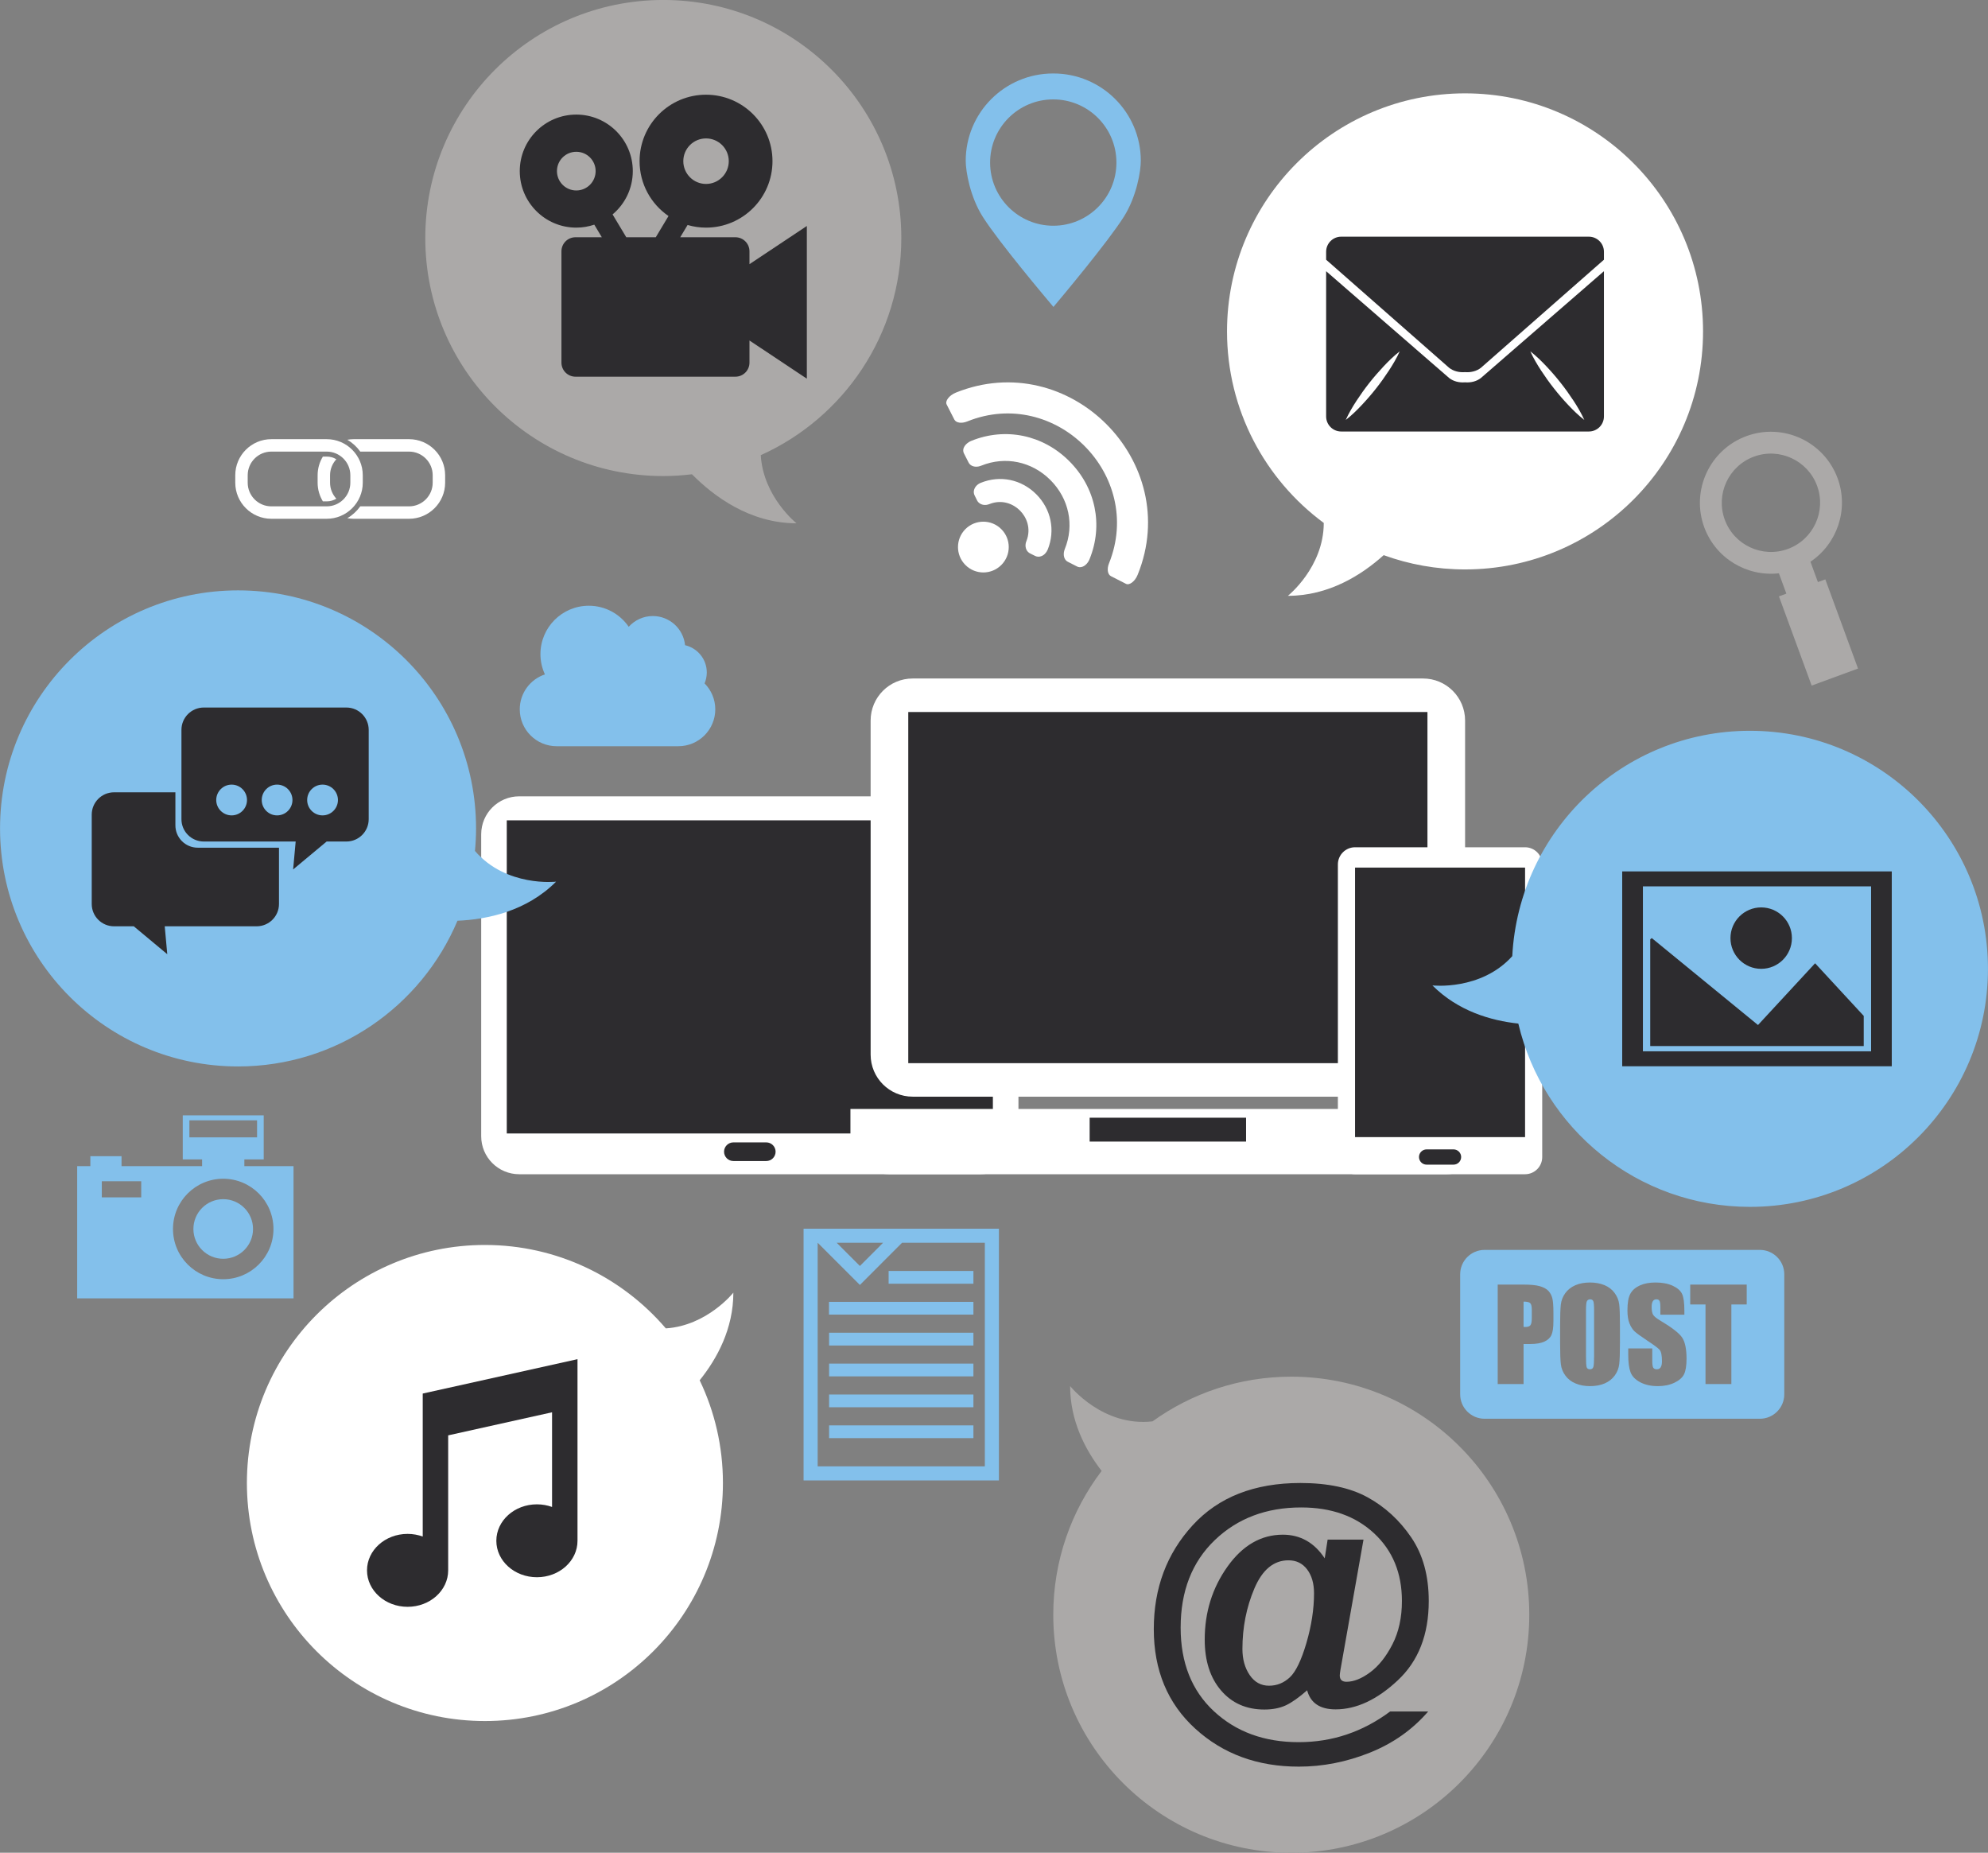 <?xml version="1.0" encoding="UTF-8" standalone="no"?><svg xmlns="http://www.w3.org/2000/svg" xmlns:xlink="http://www.w3.org/1999/xlink" fill="#000000" height="352.8" preserveAspectRatio="xMidYMid meet" version="1" viewBox="23.3 36.2 378.6 352.8" width="378.6" zoomAndPan="magnify"><rect x="23.3" y="36.2" width="378.6" height="352.8" fill="#808080" stroke="none"/><defs><clipPath id="a"><path d="M 0 0 L 425.199 0 L 425.199 425.199 L 0 425.199 Z M 0 0"/></clipPath></defs><g><g clip-path="url(#a)"/><g id="change1_1"><path d="M 223.867 55.129 C 230.516 55.121 235.906 60.5 235.914 67.141 C 235.926 73.785 230.543 79.18 223.906 79.184 C 217.262 79.191 211.867 73.809 211.859 67.172 C 211.848 60.523 217.23 55.137 223.867 55.129 Z M 223.875 94.594 L 223.918 94.641 L 223.965 94.594 C 225.281 93.027 234.258 82.332 237.328 77.477 C 239.766 73.613 240.559 68.797 240.559 66.801 C 240.547 57.621 233.094 50.188 223.918 50.191 L 223.824 50.191 C 214.641 50.203 207.203 57.656 207.215 66.844 C 207.223 68.836 208.027 73.652 210.477 77.508 C 213.555 82.355 222.551 93.027 223.875 94.594" fill="#83c0eb"/></g><g id="change1_2"><path d="M 50.195 264.207 L 42.691 264.207 L 42.691 261.141 L 50.195 261.141 Z M 65.812 260.66 C 71.094 260.66 75.379 264.941 75.379 270.227 C 75.379 275.512 71.094 279.793 65.812 279.793 C 60.531 279.793 56.246 275.512 56.246 270.227 C 56.246 264.941 60.531 260.66 65.812 260.66 Z M 59.367 249.543 L 72.258 249.543 L 72.258 252.781 L 59.367 252.781 Z M 40.508 256.359 L 40.508 258.262 L 38 258.262 L 38 283.441 L 79.199 283.441 L 79.199 258.262 L 69.836 258.262 L 69.836 256.98 L 73.523 256.98 L 73.523 248.59 L 58.105 248.59 L 58.105 256.98 L 61.789 256.98 L 61.789 258.262 L 46.445 258.262 L 46.445 256.359 L 40.508 256.359" fill="#83c0eb"/></g><g id="change1_3"><path d="M 65.812 275.902 C 68.945 275.902 71.488 273.363 71.488 270.227 C 71.488 267.09 68.945 264.551 65.812 264.551 C 62.676 264.551 60.133 267.09 60.133 270.227 C 60.133 273.363 62.676 275.902 65.812 275.902" fill="#83c0eb"/></g><g id="change2_1"><path d="M 91.91 122.195 L 101.199 122.195 C 103.684 122.195 105.703 124.215 105.703 126.695 L 105.703 128.117 C 105.703 130.602 103.684 132.621 101.199 132.621 L 91.91 132.621 C 91.258 133.535 90.418 134.309 89.441 134.875 C 89.84 134.945 90.246 134.988 90.66 134.988 L 101.199 134.988 C 104.992 134.988 108.074 131.906 108.074 128.117 L 108.074 126.695 C 108.074 122.91 104.992 119.828 101.199 119.828 L 90.66 119.828 C 90.246 119.828 89.84 119.871 89.441 119.941 C 90.418 120.508 91.258 121.277 91.91 122.195" fill="#ffffff"/></g><g id="change2_2"><path d="M 85.527 131.672 C 86.195 131.672 86.816 131.484 87.355 131.164 C 86.613 130.359 86.156 129.293 86.156 128.117 L 86.156 126.695 C 86.156 125.523 86.613 124.457 87.355 123.652 C 86.816 123.332 86.195 123.145 85.527 123.145 L 84.789 123.145 C 84.16 124.184 83.789 125.398 83.789 126.695 L 83.789 128.117 C 83.789 129.422 84.16 130.633 84.789 131.672 L 85.527 131.672" fill="#ffffff"/></g><g id="change2_3"><path d="M 70.473 126.695 C 70.473 124.215 72.492 122.195 74.973 122.195 L 85.52 122.195 C 88 122.195 90.02 124.215 90.02 126.695 L 90.02 128.117 C 90.02 130.602 88 132.621 85.52 132.621 L 74.973 132.621 C 72.492 132.621 70.473 130.602 70.473 128.117 Z M 74.973 134.988 L 85.52 134.988 C 89.305 134.988 92.387 131.906 92.387 128.117 L 92.387 126.695 C 92.387 122.91 89.305 119.828 85.52 119.828 L 74.973 119.828 C 71.188 119.828 68.105 122.91 68.105 126.695 L 68.105 128.117 C 68.105 131.906 71.188 134.988 74.973 134.988" fill="#ffffff"/></g><g id="change3_1"><path d="M 351.77 135.164 C 349.992 130.32 352.488 124.93 357.336 123.148 C 362.188 121.371 367.574 123.867 369.355 128.719 C 371.129 133.566 368.633 138.957 363.785 140.734 C 358.938 142.512 353.547 140.016 351.77 135.164 Z M 368.316 166.75 L 377.148 163.508 L 370.918 146.523 L 369.504 147.043 L 368.086 143.168 C 373.145 139.773 375.449 133.254 373.262 127.285 C 370.691 120.281 362.906 116.676 355.902 119.242 C 348.898 121.812 345.293 129.598 347.859 136.598 C 350.051 142.566 356.027 146.051 362.078 145.371 L 363.5 149.242 L 362.086 149.762 L 368.316 166.75" fill="#aba9a8"/></g><g id="change1_4"><path d="M 122.285 171.27 C 122.285 175.148 125.426 178.297 129.305 178.297 L 152.492 178.297 C 156.371 178.297 159.52 175.148 159.52 171.27 C 159.52 169.348 158.734 167.602 157.484 166.336 C 157.75 165.695 157.902 164.992 157.902 164.254 C 157.902 161.723 156.137 159.605 153.766 159.062 C 153.457 155.945 150.824 153.508 147.621 153.508 C 145.805 153.508 144.164 154.301 143.035 155.555 C 141.375 153.137 138.594 151.547 135.438 151.547 C 130.348 151.547 126.223 155.672 126.223 160.762 C 126.223 162.145 126.531 163.445 127.074 164.621 C 124.289 165.551 122.285 168.176 122.285 171.27" fill="#83c0eb"/></g><g id="change1_5"><path d="M 326.098 296.945 C 326.434 296.945 326.648 296.801 326.742 296.5 C 326.836 296.207 326.883 295.5 326.883 294.383 L 326.883 285.684 C 326.883 284.801 326.836 284.238 326.734 283.992 C 326.637 283.746 326.438 283.621 326.133 283.621 C 325.875 283.621 325.68 283.723 325.543 283.922 C 325.406 284.121 325.34 284.707 325.34 285.684 L 325.34 294.523 C 325.34 295.621 325.383 296.305 325.473 296.562 C 325.562 296.816 325.77 296.945 326.098 296.945" fill="#83c0eb"/></g><g id="change1_6"><path d="M 314.758 288.555 C 314.934 288.332 315.02 287.867 315.02 287.168 L 315.02 285.609 C 315.02 284.965 314.922 284.547 314.719 284.352 C 314.516 284.152 314.094 284.059 313.453 284.059 L 313.453 288.875 C 313.594 288.883 313.715 288.887 313.816 288.887 C 314.27 288.887 314.582 288.777 314.758 288.555" fill="#83c0eb"/></g><g id="change1_7"><path d="M 308.527 280.816 L 313.488 280.816 C 314.832 280.816 315.859 280.922 316.582 281.133 C 317.305 281.344 317.844 281.648 318.211 282.043 C 318.57 282.441 318.816 282.926 318.945 283.488 C 319.074 284.055 319.137 284.93 319.137 286.113 L 319.137 287.766 C 319.137 288.973 319.016 289.855 318.766 290.406 C 318.516 290.961 318.059 291.387 317.391 291.684 C 316.723 291.98 315.852 292.129 314.773 292.129 L 313.453 292.129 L 313.453 299.758 L 308.527 299.758 Z M 320.41 288.664 C 320.41 286.762 320.457 285.414 320.547 284.625 C 320.637 283.832 320.918 283.109 321.391 282.453 C 321.863 281.797 322.5 281.297 323.305 280.941 C 324.105 280.594 325.039 280.418 326.109 280.418 C 327.125 280.418 328.031 280.586 328.844 280.914 C 329.648 281.246 330.297 281.742 330.789 282.406 C 331.277 283.07 331.574 283.793 331.668 284.57 C 331.762 285.352 331.809 286.715 331.809 288.664 L 331.809 291.906 C 331.809 293.809 331.762 295.156 331.672 295.945 C 331.582 296.738 331.301 297.461 330.828 298.117 C 330.359 298.773 329.723 299.273 328.918 299.629 C 328.113 299.977 327.18 300.152 326.109 300.152 C 325.098 300.152 324.188 299.988 323.379 299.652 C 322.57 299.324 321.922 298.828 321.43 298.164 C 320.941 297.504 320.645 296.777 320.555 295.996 C 320.461 295.223 320.41 293.855 320.41 291.906 Z M 333.789 282.559 C 334.16 281.887 334.758 281.363 335.586 280.984 C 336.41 280.605 337.41 280.418 338.578 280.418 C 339.859 280.418 340.949 280.625 341.852 281.035 C 342.75 281.449 343.348 281.973 343.641 282.602 C 343.934 283.227 344.078 284.293 344.078 285.801 L 344.078 286.551 L 339.504 286.551 L 339.504 285.145 C 339.504 284.488 339.445 284.07 339.328 283.895 C 339.211 283.711 339.016 283.621 338.742 283.621 C 338.449 283.621 338.223 283.742 338.07 283.984 C 337.918 284.227 337.844 284.594 337.844 285.086 C 337.844 285.719 337.93 286.195 338.098 286.516 C 338.266 286.836 338.727 287.223 339.492 287.672 C 341.684 288.977 343.062 290.043 343.633 290.875 C 344.203 291.711 344.488 293.055 344.488 294.91 C 344.488 296.262 344.328 297.258 344.012 297.895 C 343.695 298.535 343.086 299.07 342.184 299.504 C 341.277 299.934 340.227 300.152 339.023 300.152 C 337.707 300.152 336.582 299.902 335.648 299.402 C 334.715 298.902 334.109 298.27 333.82 297.496 C 333.531 296.723 333.387 295.629 333.387 294.211 L 333.387 292.973 L 337.961 292.973 L 337.961 295.273 C 337.961 295.984 338.023 296.441 338.152 296.645 C 338.281 296.848 338.508 296.945 338.836 296.945 C 339.164 296.945 339.406 296.816 339.566 296.562 C 339.727 296.305 339.809 295.922 339.809 295.414 C 339.809 294.301 339.656 293.57 339.355 293.227 C 339.039 292.883 338.27 292.312 337.047 291.508 C 335.824 290.695 335.012 290.105 334.613 289.742 C 334.219 289.375 333.891 288.867 333.625 288.223 C 333.363 287.574 333.234 286.746 333.234 285.738 C 333.234 284.289 333.418 283.23 333.789 282.559 Z M 345.191 280.816 L 355.949 280.816 L 355.949 284.605 L 353.027 284.605 L 353.027 299.758 L 348.102 299.758 L 348.102 284.605 L 345.191 284.605 Z M 306.027 306.363 L 358.453 306.363 C 361.02 306.363 363.102 304.281 363.102 301.711 L 363.102 278.855 C 363.102 276.289 361.02 274.211 358.453 274.211 L 306.027 274.211 C 303.461 274.211 301.379 276.289 301.379 278.855 L 301.379 301.711 C 301.379 304.281 303.461 306.363 306.027 306.363" fill="#83c0eb"/></g><g id="change1_8"><path d="M 179.02 272.852 L 179.023 272.852 L 187.059 280.887 L 195.09 272.852 L 210.855 272.852 L 210.855 315.43 L 179.02 315.43 Z M 191.477 272.852 L 187.059 277.273 L 182.637 272.852 Z M 176.336 318.109 L 213.539 318.109 L 213.539 270.172 L 176.336 270.172 L 176.336 318.109" fill="#83c0eb"/></g><g id="change1_9"><path d="M 192.531 280.652 L 208.68 280.652 L 208.68 278.223 L 192.531 278.223 L 192.531 280.652" fill="#83c0eb"/></g><g id="change1_10"><path d="M 181.176 286.531 L 208.68 286.531 L 208.68 284.105 L 181.176 284.105 L 181.176 286.531" fill="#83c0eb"/></g><g id="change1_11"><path d="M 181.195 292.418 L 208.68 292.418 L 208.68 289.984 L 181.195 289.984 L 181.195 292.418" fill="#83c0eb"/></g><g id="change1_12"><path d="M 181.195 298.293 L 208.68 298.293 L 208.68 295.863 L 181.195 295.863 L 181.195 298.293" fill="#83c0eb"/></g><g id="change1_13"><path d="M 181.195 304.176 L 208.68 304.176 L 208.68 301.746 L 181.195 301.746 L 181.195 304.176" fill="#83c0eb"/></g><g id="change1_14"><path d="M 181.195 310.055 L 208.68 310.055 L 208.68 307.625 L 181.195 307.625 L 181.195 310.055" fill="#83c0eb"/></g><g id="change2_4"><path d="M 239.969 145.629 C 248.688 124.086 226.875 102.273 205.312 110.973 C 204.02 111.512 203.242 112.594 203.59 113.234 C 204.074 114.18 204.566 115.156 205.051 116.105 C 205.406 116.762 206.48 116.867 207.48 116.461 C 224.281 109.672 241.27 126.664 234.5 143.48 C 234.098 144.469 234.199 145.555 234.855 145.906 C 235.805 146.395 236.762 146.867 237.727 147.371 C 238.367 147.715 239.449 146.938 239.969 145.629" fill="#ffffff"/></g><g id="change2_5"><path d="M 226.336 142.945 C 226.422 143.031 226.527 143.102 226.652 143.172 L 228.418 144.074 C 228.727 144.242 229.082 144.254 229.445 144.121 C 230 143.922 230.535 143.363 230.812 142.641 C 233.438 136.16 231.953 129.031 226.934 124.012 C 221.926 119.004 214.801 117.523 208.309 120.137 C 207.598 120.426 207.035 120.953 206.824 121.504 C 206.691 121.859 206.719 122.234 206.871 122.527 L 207.781 124.316 C 207.859 124.438 207.93 124.539 208.012 124.621 C 208.504 125.113 209.363 125.215 210.188 124.867 C 214.762 123.02 219.805 124.078 223.34 127.609 C 226.883 131.152 227.938 136.195 226.078 140.758 C 225.75 141.598 225.848 142.453 226.336 142.945" fill="#ffffff"/></g><g id="change2_6"><path d="M 219.074 141.293 C 219.188 141.406 219.312 141.508 219.445 141.57 L 220.387 142.039 C 220.75 142.238 221.191 142.27 221.602 142.109 C 222.137 141.922 222.582 141.441 222.828 140.859 C 224.305 137.188 223.48 133.148 220.641 130.309 C 217.809 127.48 213.77 126.652 210.102 128.133 C 209.504 128.363 209.039 128.828 208.848 129.355 C 208.688 129.766 208.723 130.211 208.922 130.574 L 209.391 131.516 C 209.453 131.648 209.555 131.773 209.652 131.871 C 210.156 132.375 210.965 132.496 211.73 132.188 C 214.152 131.223 216.316 132.184 217.535 133.41 C 218.777 134.645 219.734 136.805 218.773 139.234 C 218.461 139.992 218.586 140.801 219.074 141.293" fill="#ffffff"/></g><g id="change2_7"><path d="M 213.988 136.957 C 212.105 135.07 209.039 135.07 207.156 136.953 C 205.27 138.84 205.273 141.906 207.156 143.789 C 209.055 145.691 212.105 145.676 213.992 143.789 C 215.875 141.906 215.891 138.855 213.988 136.957" fill="#ffffff"/></g><g id="change2_8"><path d="M 122.176 187.84 C 118.18 187.84 114.941 191.074 114.941 195.07 L 114.941 252.566 C 114.941 256.562 118.18 259.801 122.176 259.801 L 210.02 259.801 C 214.016 259.801 217.258 256.562 217.258 252.566 L 217.258 195.07 C 217.258 191.074 214.016 187.84 210.02 187.84 L 122.176 187.84" fill="#ffffff"/></g><g id="change4_1"><path d="M 212.387 252.039 L 119.812 252.039 L 119.812 192.41 L 212.387 192.41 L 212.387 252.039" fill="#2d2c2f"/></g><g id="change4_2"><path d="M 169.23 257.289 L 162.969 257.289 C 161.984 257.289 161.191 256.492 161.191 255.512 C 161.191 254.535 161.984 253.738 162.969 253.738 L 169.23 253.738 C 170.211 253.738 171.008 254.535 171.008 255.512 C 171.008 256.492 170.211 257.289 169.23 257.289" fill="#2d2c2f"/></g><g id="change2_9"><path d="M 197.109 165.402 C 192.688 165.402 189.105 168.984 189.105 173.406 L 189.105 237.023 C 189.105 241.449 192.688 245.031 197.109 245.031 L 294.312 245.031 C 298.73 245.031 302.316 241.449 302.316 237.023 L 302.316 173.406 C 302.316 168.984 298.73 165.402 294.312 165.402 L 197.109 165.402" fill="#ffffff"/></g><g id="change4_3"><path d="M 295.148 238.652 L 196.273 238.652 L 196.273 171.785 L 295.148 171.785 L 295.148 238.652" fill="#2d2c2f"/></g><g id="change2_10"><path d="M 185.258 252.465 C 185.258 256.516 188.543 259.801 192.598 259.801 L 298.82 259.801 C 302.875 259.801 306.164 256.516 306.164 252.465 L 306.164 247.363 L 185.258 247.363 L 185.258 252.465" fill="#ffffff"/></g><g id="change4_4"><path d="M 230.816 249.039 L 260.605 249.039 L 260.605 253.582 L 230.816 253.582 L 230.816 249.039" fill="#2d2c2f"/></g><g id="change2_11"><path d="M 313.738 197.539 L 281.359 197.539 C 279.559 197.539 278.09 199.004 278.09 200.809 L 278.09 256.535 C 278.09 258.336 279.559 259.801 281.359 259.801 L 313.738 259.801 C 315.543 259.801 317.004 258.336 317.004 256.535 L 317.004 200.809 C 317.004 199.004 315.543 197.539 313.738 197.539" fill="#ffffff"/></g><g id="change4_5"><path d="M 300.109 257.977 L 294.992 257.977 C 294.184 257.977 293.535 257.324 293.535 256.523 C 293.535 255.723 294.184 255.07 294.992 255.07 L 300.109 255.07 C 300.914 255.07 301.566 255.723 301.566 256.523 C 301.566 257.324 300.914 257.977 300.109 257.977" fill="#2d2c2f"/></g><g id="change4_6"><path d="M 313.738 252.734 L 281.359 252.734 L 281.359 201.41 L 313.738 201.41 L 313.738 252.734" fill="#2d2c2f"/></g><g id="change2_12"><path d="M 275.402 135.781 C 275.395 144.23 268.57 149.66 268.57 149.66 C 276.367 149.66 282.633 145.676 286.812 141.914 C 291.648 143.672 296.863 144.633 302.305 144.633 C 327.34 144.633 347.633 124.34 347.633 99.305 C 347.633 74.27 327.34 53.977 302.305 53.977 C 277.27 53.977 256.977 74.27 256.977 99.305 C 256.977 114.266 264.227 127.527 275.402 135.781" fill="#ffffff"/></g><g id="change3_2"><path d="M 269.215 298.352 C 259.348 298.352 250.227 301.512 242.785 306.863 C 233.309 307.949 227.098 300.137 227.098 300.137 C 227.098 306.73 229.945 312.227 233.098 316.297 C 227.32 323.902 223.887 333.391 223.887 343.68 C 223.887 368.715 244.18 389.008 269.215 389.008 C 294.246 389.008 314.539 368.715 314.539 343.68 C 314.539 318.648 294.246 298.352 269.215 298.352" fill="#aba9a8"/></g><g id="change3_3"><path d="M 149.621 36.195 C 124.586 36.195 104.293 56.488 104.293 81.523 C 104.293 106.559 124.586 126.852 149.621 126.852 C 151.469 126.852 153.285 126.727 155.078 126.512 C 159.16 130.641 166.07 135.848 174.988 135.848 C 174.988 135.848 168.645 130.805 168.184 122.875 C 183.957 115.781 194.949 99.941 194.949 81.523 C 194.949 56.488 174.656 36.195 149.621 36.195" fill="#aba9a8"/></g><g id="change1_15"><path d="M 356.562 175.359 C 332.34 175.359 312.555 194.363 311.301 218.273 C 305.32 224.902 296.094 223.848 296.094 223.848 C 300.965 228.723 307.195 230.547 312.453 231.113 C 317.164 251.117 335.117 266.016 356.562 266.016 C 381.598 266.016 401.891 245.723 401.891 220.688 C 401.891 195.652 381.598 175.359 356.562 175.359" fill="#83c0eb"/></g><g id="change1_16"><path d="M 110.422 211.531 C 116.094 211.293 123.559 209.738 129.203 204.09 C 129.203 204.09 119.727 205.176 113.754 198.242 C 113.887 196.828 113.961 195.398 113.961 193.949 C 113.961 168.914 93.668 148.621 68.637 148.621 C 43.602 148.621 23.309 168.914 23.309 193.949 C 23.309 218.98 43.602 239.277 68.637 239.277 C 87.434 239.277 103.555 227.836 110.422 211.531" fill="#83c0eb"/></g><g id="change2_13"><path d="M 150.102 289.156 C 141.785 279.438 129.441 273.27 115.648 273.27 C 90.613 273.27 70.32 293.562 70.32 318.598 C 70.32 343.633 90.613 363.926 115.648 363.926 C 140.684 363.926 160.977 343.633 160.977 318.598 C 160.977 311.594 159.387 304.961 156.547 299.039 C 159.859 294.922 162.961 289.234 162.961 282.355 C 162.961 282.355 157.969 288.641 150.102 289.156" fill="#ffffff"/></g><g id="change4_7"><path d="M 100.922 342.176 C 105.191 342.176 108.652 339.066 108.652 335.23 L 108.652 309.527 L 128.434 305.133 L 128.434 323.16 C 127.539 322.84 126.57 322.66 125.551 322.66 C 121.285 322.66 117.824 325.766 117.824 329.602 C 117.824 333.438 121.285 336.543 125.551 336.543 C 129.82 336.543 133.281 333.438 133.281 329.602 L 133.281 295.02 L 103.805 301.566 L 103.805 328.793 C 102.914 328.473 101.941 328.289 100.922 328.289 C 96.656 328.289 93.195 331.402 93.195 335.23 C 93.195 339.066 96.656 342.176 100.922 342.176" fill="#2d2c2f"/></g><g id="change4_8"><path d="M 55.156 217.906 L 54.672 212.59 L 72.172 212.59 C 74.523 212.59 76.43 210.688 76.43 208.34 L 76.43 197.621 L 60.957 197.621 C 58.609 197.621 56.703 195.719 56.703 193.367 L 56.703 187.074 L 45.023 187.074 C 42.672 187.074 40.77 188.98 40.77 191.328 L 40.77 208.34 C 40.77 210.688 42.672 212.59 45.023 212.59 L 48.777 212.59 L 55.156 217.906" fill="#2d2c2f"/></g><g id="change4_9"><path d="M 84.727 191.469 C 83.109 191.469 81.797 190.156 81.797 188.543 C 81.797 186.926 83.109 185.609 84.727 185.609 C 86.344 185.609 87.66 186.926 87.66 188.543 C 87.66 190.156 86.344 191.469 84.727 191.469 Z M 76.066 191.469 C 74.453 191.469 73.145 190.156 73.145 188.543 C 73.145 186.926 74.453 185.609 76.066 185.609 C 77.688 185.609 78.996 186.926 78.996 188.543 C 78.996 190.156 77.688 191.469 76.066 191.469 Z M 67.41 191.469 C 65.793 191.469 64.48 190.156 64.48 188.543 C 64.48 186.926 65.793 185.609 67.41 185.609 C 69.027 185.609 70.34 186.926 70.34 188.543 C 70.34 190.156 69.027 191.469 67.41 191.469 Z M 89.262 170.93 L 62.109 170.93 C 59.762 170.93 57.855 172.836 57.855 175.184 L 57.855 192.195 C 57.855 194.543 59.762 196.445 62.109 196.445 L 79.609 196.445 L 79.125 201.762 L 85.508 196.445 L 89.262 196.445 C 91.609 196.445 93.516 194.543 93.516 192.195 L 93.516 175.184 C 93.516 172.836 91.609 170.93 89.262 170.93" fill="#2d2c2f"/></g><g id="change4_10"><path d="M 133.051 65.102 C 135.086 65.102 136.734 66.75 136.734 68.781 C 136.734 70.816 135.086 72.469 133.051 72.469 C 131.016 72.469 129.367 70.816 129.367 68.781 C 129.367 66.75 131.016 65.102 133.051 65.102 Z M 157.758 62.559 C 160.148 62.559 162.09 64.496 162.09 66.891 C 162.09 69.281 160.148 71.227 157.758 71.227 C 155.367 71.227 153.43 69.281 153.43 66.891 C 153.43 64.496 155.367 62.559 157.758 62.559 Z M 122.285 68.781 C 122.285 74.727 127.105 79.547 133.051 79.547 C 134.25 79.547 135.398 79.344 136.477 78.98 L 137.914 81.379 L 132.898 81.379 C 131.418 81.379 130.223 82.578 130.223 84.055 L 130.223 105.254 C 130.223 106.73 131.418 107.93 132.898 107.93 L 163.355 107.93 C 164.832 107.93 166.031 106.73 166.031 105.254 L 166.031 101.039 L 176.957 108.309 L 176.957 79.234 L 166.031 86.504 L 166.031 84.055 C 166.031 82.578 164.832 81.379 163.355 81.379 L 152.844 81.379 L 154.246 79.043 C 155.363 79.367 156.539 79.547 157.758 79.547 C 164.746 79.547 170.414 73.879 170.414 66.891 C 170.414 59.898 164.746 54.234 157.758 54.234 C 150.77 54.234 145.102 59.898 145.102 66.891 C 145.102 71.23 147.285 75.059 150.613 77.336 L 148.188 81.379 L 142.57 81.379 L 139.961 77.031 C 142.316 75.055 143.812 72.094 143.812 68.781 C 143.812 62.84 138.992 58.02 133.051 58.02 C 127.105 58.02 122.285 62.84 122.285 68.781" fill="#2d2c2f"/></g><g id="change4_11"><path d="M 325.887 81.27 L 278.719 81.27 C 277.133 81.27 275.852 82.555 275.852 84.141 L 275.852 85.656 L 299.277 106.238 C 300.102 106.887 301.223 107.152 302.301 107.062 C 303.383 107.152 304.504 106.887 305.328 106.238 L 328.758 85.656 L 328.758 84.141 C 328.758 82.555 327.469 81.27 325.887 81.27" fill="#2d2c2f"/></g><g id="change4_12"><path d="M 317.816 105.973 C 318.77 106.984 319.676 108.031 320.531 109.121 C 321.395 110.211 322.199 111.34 322.965 112.504 C 323.723 113.664 324.438 114.867 325.023 116.168 C 323.895 115.293 322.895 114.316 321.941 113.301 C 320.988 112.289 320.082 111.242 319.227 110.148 C 318.371 109.062 317.562 107.934 316.801 106.77 C 316.043 105.605 315.324 104.406 314.738 103.105 C 315.863 103.98 316.863 104.961 317.816 105.973 Z M 287.805 106.77 C 287.043 107.934 286.238 109.062 285.383 110.148 C 284.527 111.242 283.617 112.289 282.664 113.301 C 281.715 114.316 280.715 115.293 279.586 116.168 C 280.172 114.867 280.887 113.664 281.645 112.504 C 282.406 111.34 283.215 110.211 284.074 109.121 C 284.934 108.031 285.84 106.984 286.789 105.973 C 287.742 104.961 288.742 103.98 289.867 103.105 C 289.281 104.406 288.566 105.605 287.805 106.77 Z M 302.301 109.004 C 301.223 109.098 300.102 108.832 299.277 108.18 L 275.852 87.844 L 275.852 115.496 C 275.852 117.086 277.133 118.367 278.719 118.367 L 325.887 118.367 C 327.469 118.367 328.758 117.086 328.758 115.496 L 328.758 87.844 L 305.328 108.18 C 304.504 108.832 303.383 109.098 302.301 109.004" fill="#2d2c2f"/></g><g id="change4_13"><path d="M 363.008 235.398 L 378.234 235.398 L 378.234 229.652 L 368.973 219.629 L 358.098 231.387 L 337.871 214.832 L 337.574 215.074 L 337.574 235.398 L 363.008 235.398" fill="#2d2c2f"/></g><g id="change4_14"><path d="M 379.637 236.395 L 336.18 236.395 L 336.18 204.984 L 379.637 204.984 Z M 383.574 202.137 L 332.238 202.137 L 332.238 239.242 L 383.574 239.242 L 383.574 202.137" fill="#2d2c2f"/></g><g id="change4_15"><path d="M 358.703 220.688 C 361.938 220.688 364.555 218.07 364.555 214.84 C 364.555 211.609 361.938 208.992 358.703 208.992 C 355.48 208.992 352.855 211.609 352.855 214.84 C 352.855 218.07 355.48 220.688 358.703 220.688" fill="#2d2c2f"/></g><g id="change4_16"><path d="M 272.098 349.059 C 271.129 352.359 270.074 354.543 268.938 355.605 C 267.797 356.668 266.48 357.199 264.984 357.199 C 263.441 357.199 262.215 356.523 261.293 355.168 C 260.371 353.812 259.91 352.156 259.91 350.199 C 259.91 346.094 260.672 342.254 262.188 338.684 C 263.707 335.105 265.871 333.32 268.68 333.32 C 270.176 333.32 271.359 333.898 272.234 335.055 C 273.109 336.215 273.547 337.727 273.547 339.602 C 273.547 342.602 273.062 345.754 272.098 349.059 Z M 282.969 329.379 L 276.137 329.379 L 275.582 332.945 C 274.59 331.445 273.434 330.32 272.098 329.566 C 270.762 328.816 269.266 328.441 267.609 328.441 C 263.469 328.441 259.953 330.469 257.062 334.523 C 254.176 338.574 252.73 343.207 252.73 348.418 C 252.73 352.461 253.77 355.691 255.84 358.105 C 257.91 360.523 260.66 361.734 264.09 361.734 C 265.676 361.734 267.035 361.465 268.18 360.934 C 269.316 360.402 270.668 359.449 272.234 358.074 C 272.879 360.492 274.684 361.703 277.652 361.703 C 281.609 361.703 285.559 359.863 289.492 356.18 C 293.43 352.504 295.395 347.469 295.395 341.07 C 295.395 336.254 294.281 332.219 292.062 328.961 C 289.844 325.695 287.074 323.152 283.766 321.332 C 280.449 319.508 276.18 318.598 270.957 318.598 C 262.188 318.598 255.348 321.281 250.422 326.66 C 245.496 332.039 243.031 338.625 243.031 346.414 C 243.031 354.273 245.672 360.602 250.957 365.406 C 256.238 370.207 262.801 372.609 270.645 372.609 C 275.227 372.609 279.73 371.723 284.16 369.953 C 288.59 368.184 292.301 365.562 295.289 362.105 L 288.043 362.105 C 285.441 364.043 282.691 365.504 279.793 366.48 C 276.895 367.461 273.832 367.949 270.613 367.949 C 264.074 367.949 258.699 365.984 254.477 362.059 C 250.254 358.129 248.145 352.82 248.145 346.137 C 248.145 339.195 250.305 333.648 254.633 329.488 C 258.957 325.336 264.445 323.254 271.094 323.254 C 276.824 323.254 281.453 324.895 284.984 328.18 C 288.52 331.461 290.285 335.758 290.285 341.07 C 290.285 344.215 289.684 346.969 288.477 349.324 C 287.266 351.68 285.852 353.457 284.23 354.652 C 282.605 355.852 281.105 356.449 279.727 356.449 C 278.871 356.449 278.449 356.043 278.449 355.23 C 278.449 355.043 278.496 354.68 278.586 354.137 L 282.969 329.379" fill="#2d2c2f"/></g></g></svg>